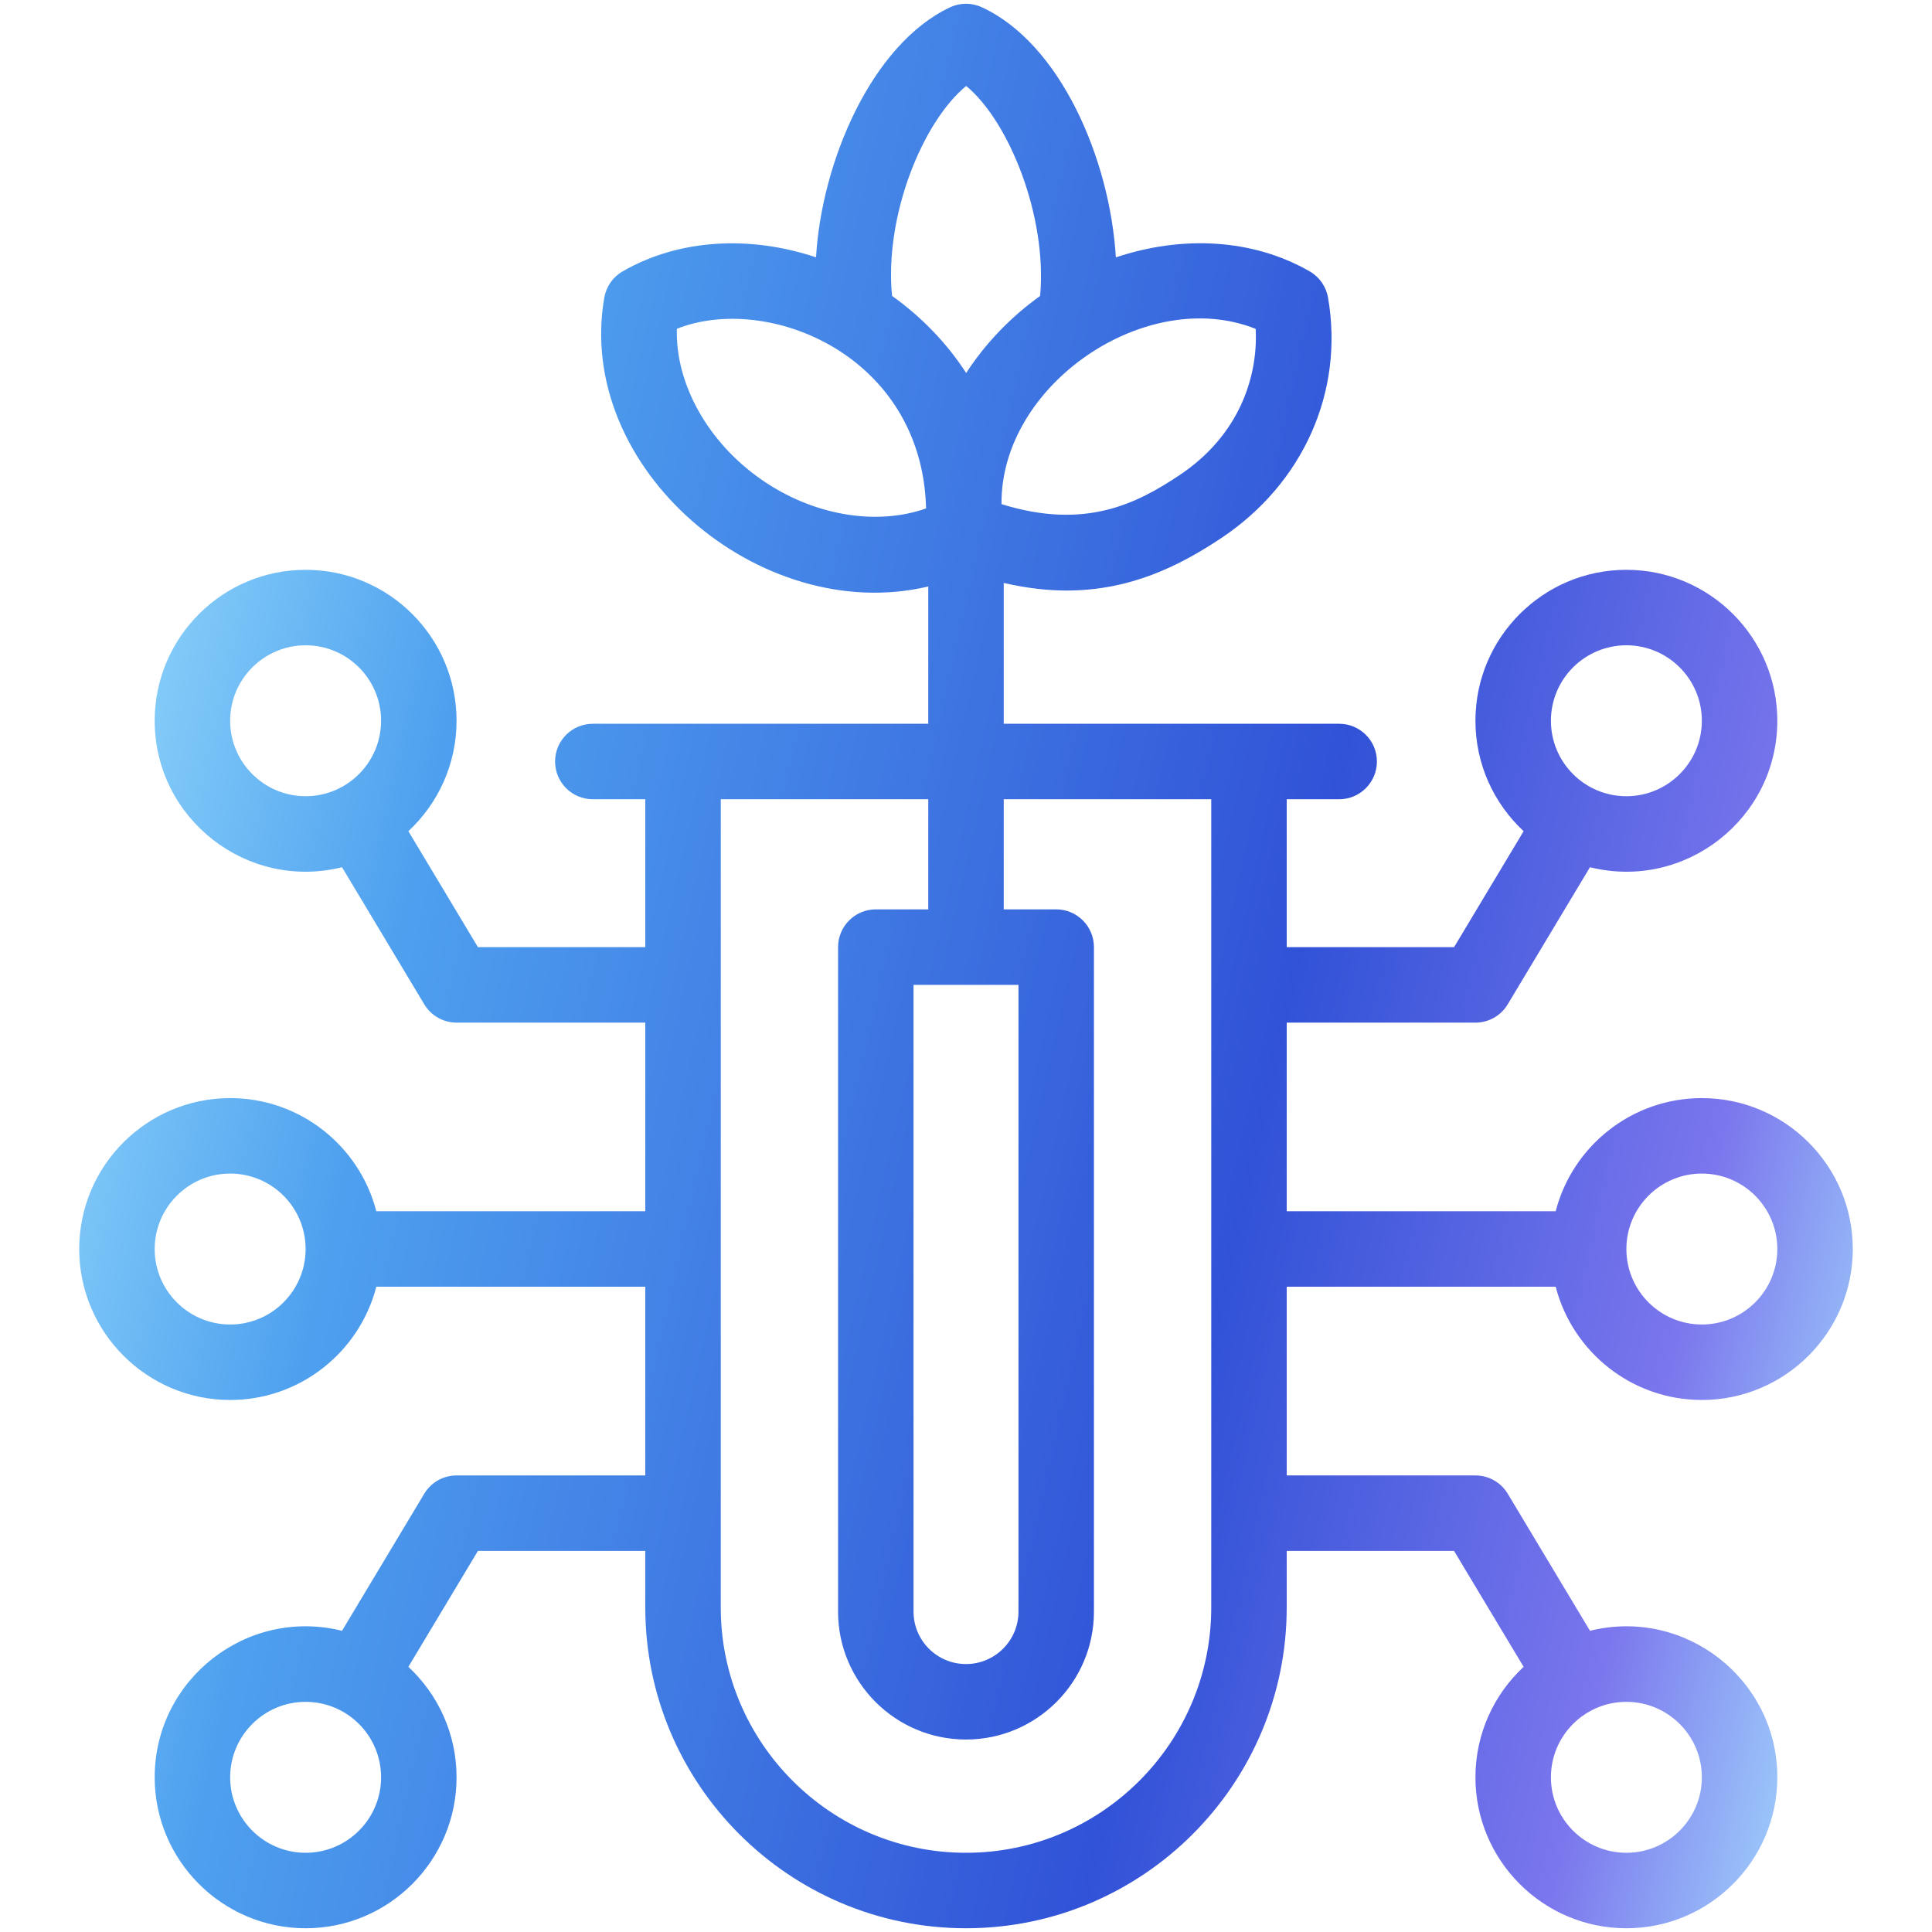 <svg width="32" height="32" viewBox="0 0 32 32" fill="none" xmlns="http://www.w3.org/2000/svg">
<path d="M25.767 21.312C26.045 22.39 27.025 23.188 28.188 23.188C29.566 23.188 30.688 22.066 30.688 20.688C30.688 19.309 29.566 18.188 28.188 18.188C27.025 18.188 26.045 18.985 25.767 20.062H21.312V16.938H24.438C24.657 16.938 24.861 16.822 24.973 16.634L26.335 14.364C27.912 14.755 29.438 13.557 29.438 11.938C29.438 10.559 28.316 9.438 26.938 9.438C25.559 9.438 24.438 10.559 24.438 11.938C24.438 12.659 24.745 13.31 25.236 13.767L24.084 15.688H21.312V13.238H22.181C22.526 13.238 22.806 12.958 22.806 12.613C22.806 12.268 22.526 11.988 22.181 11.988H20.688H16.625V9.655C16.997 9.741 17.344 9.781 17.666 9.781C18.727 9.781 19.539 9.369 20.221 8.917C21.587 8.01 22.267 6.482 21.996 4.928C21.964 4.745 21.852 4.586 21.691 4.494C20.739 3.947 19.566 3.9 18.482 4.263C18.385 2.64 17.566 0.722 16.262 0.12C16.093 0.042 15.899 0.043 15.731 0.123C14.433 0.742 13.609 2.679 13.516 4.262C12.431 3.9 11.258 3.951 10.314 4.494C10.153 4.586 10.041 4.746 10.009 4.929C9.518 7.753 12.588 10.374 15.375 9.714V11.988C14.83 11.988 10.621 11.988 9.819 11.988C9.473 11.988 9.194 12.268 9.194 12.613C9.194 12.958 9.473 13.238 9.819 13.238H10.688V15.688H7.916L6.764 13.767C7.255 13.31 7.562 12.659 7.562 11.938C7.562 10.559 6.441 9.438 5.062 9.438C3.684 9.438 2.562 10.559 2.562 11.938C2.562 13.556 4.086 14.755 5.665 14.364L7.027 16.634C7.139 16.822 7.343 16.938 7.562 16.938H10.688V20.062H6.233C5.955 18.985 4.975 18.188 3.812 18.188C2.434 18.188 1.312 19.309 1.312 20.688C1.312 22.066 2.434 23.188 3.812 23.188C4.975 23.188 5.955 22.39 6.233 21.312H10.688V24.438H7.562C7.343 24.438 7.139 24.553 7.027 24.741L5.665 27.011C4.087 26.62 2.562 27.818 2.562 29.438C2.562 30.816 3.684 31.938 5.062 31.938C6.441 31.938 7.562 30.816 7.562 29.438C7.562 28.716 7.255 28.065 6.764 27.608L7.916 25.688H10.688V26.625C10.688 29.554 13.071 31.938 16 31.938C18.929 31.938 21.312 29.554 21.312 26.625V25.688H24.084L25.236 27.608C24.745 28.065 24.438 28.716 24.438 29.438C24.438 30.816 25.559 31.938 26.938 31.938C28.316 31.938 29.438 30.816 29.438 29.438C29.438 27.819 27.914 26.62 26.335 27.011L24.973 24.741C24.861 24.553 24.657 24.438 24.438 24.438H21.312V21.312H25.767ZM28.188 19.438C28.877 19.438 29.438 19.998 29.438 20.688C29.438 21.377 28.877 21.938 28.188 21.938C27.498 21.938 26.938 21.377 26.938 20.688C26.938 19.998 27.498 19.438 28.188 19.438ZM26.938 10.688C27.627 10.688 28.188 11.248 28.188 11.938C28.188 12.627 27.627 13.188 26.938 13.188C26.248 13.188 25.688 12.627 25.688 11.938C25.688 11.248 26.248 10.688 26.938 10.688ZM20.798 5.447C20.839 6.237 20.528 7.213 19.529 7.875C18.833 8.337 17.978 8.783 16.588 8.35C16.571 6.364 18.995 4.727 20.798 5.447ZM14.775 4.901C14.646 3.577 15.281 2.016 16.003 1.424C16.707 2.002 17.347 3.575 17.228 4.902C16.722 5.263 16.304 5.712 16.003 6.178C15.697 5.705 15.283 5.263 14.775 4.901ZM12.601 7.936C11.716 7.317 11.185 6.347 11.211 5.446C12.714 4.848 15.273 5.879 15.339 8.421C14.513 8.714 13.46 8.539 12.601 7.936ZM3.812 11.938C3.812 11.248 4.373 10.688 5.062 10.688C5.752 10.688 6.312 11.248 6.312 11.938C6.312 12.627 5.752 13.188 5.062 13.188C4.373 13.188 3.812 12.627 3.812 11.938ZM3.812 21.938C3.123 21.938 2.562 21.377 2.562 20.688C2.562 19.998 3.123 19.438 3.812 19.438C4.502 19.438 5.062 19.998 5.062 20.688C5.062 21.377 4.502 21.938 3.812 21.938ZM5.062 30.688C4.373 30.688 3.812 30.127 3.812 29.438C3.812 28.748 4.373 28.188 5.062 28.188C5.752 28.188 6.312 28.748 6.312 29.438C6.312 30.127 5.752 30.688 5.062 30.688ZM28.188 29.438C28.188 30.127 27.627 30.688 26.938 30.688C26.248 30.688 25.688 30.127 25.688 29.438C25.688 28.748 26.248 28.188 26.938 28.188C27.627 28.188 28.188 28.748 28.188 29.438ZM20.062 26.625C20.062 28.865 18.24 30.688 16 30.688C13.76 30.688 11.938 28.865 11.938 26.625V13.238H15.375V15.062H14.506C14.161 15.062 13.881 15.342 13.881 15.688V26.694C13.881 27.862 14.832 28.812 16 28.812C17.168 28.812 18.119 27.862 18.119 26.694V15.688C18.119 15.342 17.839 15.062 17.494 15.062H16.625V13.238H20.062V26.625ZM16.869 16.312V26.694C16.869 27.173 16.479 27.562 16 27.562C15.521 27.562 15.131 27.173 15.131 26.694V16.312H16.869Z" fill="url(#paint0_linear_425_4427)"/>
<defs>
<linearGradient id="paint0_linear_425_4427" x1="30.688" y1="31.938" x2="-4.106" y2="24.092" gradientUnits="userSpaceOnUse">
<stop stop-color="#AAEBFF"/>
<stop offset="0.14" stop-color="#7B76ED"/>
<stop offset="0.35" stop-color="#3152D7"/>
<stop offset="0.76" stop-color="#4EA0EF"/>
<stop offset="1" stop-color="#AAEBFF"/>
</linearGradient>
</defs>
</svg>
